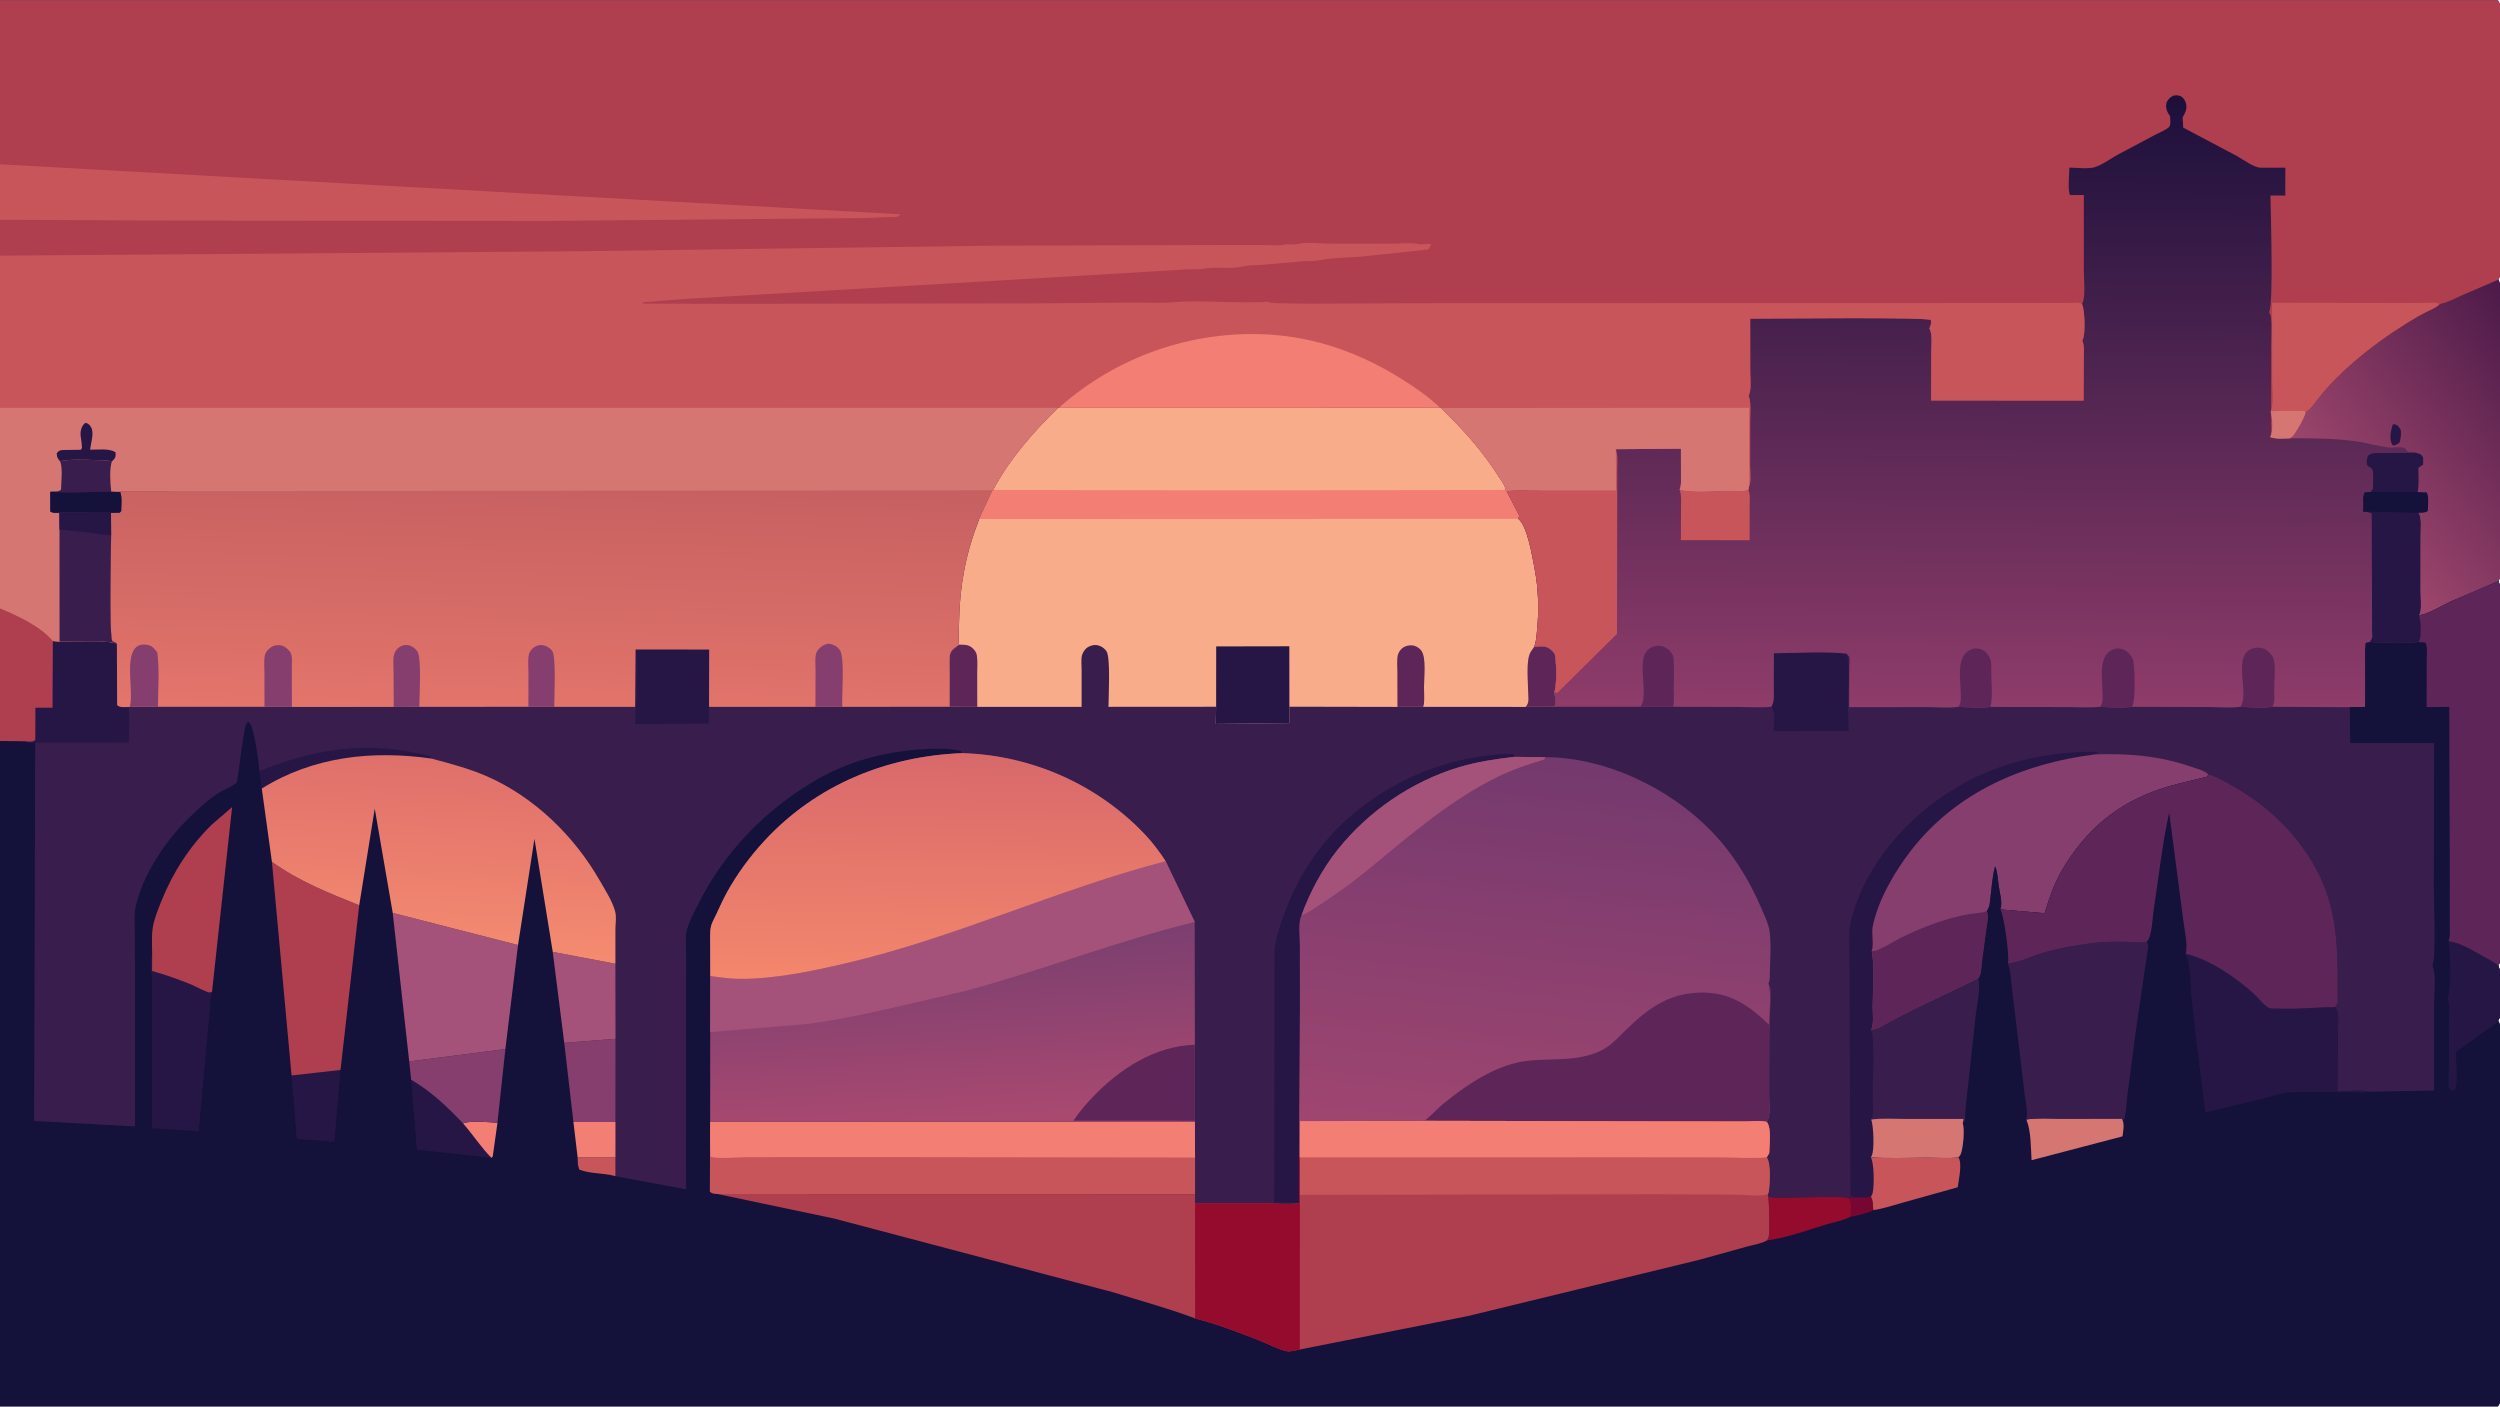 <svg version="1.1" xmlns="http://www.w3.org/2000/svg" style="display: block;" viewBox="0 0 2048 1152" width="1820" height="1024">
<defs>
	<linearGradient id="Gradient1" gradientUnits="userSpaceOnUse" x1="1275.73" y1="621.747" x2="1240.7" y2="935.508">
		<stop class="stop0" offset="0" stop-opacity="1" stop-color="rgb(116,57,110)"/>
		<stop class="stop1" offset="1" stop-opacity="1" stop-color="rgb(159,70,112)"/>
	</linearGradient>
	<linearGradient id="Gradient2" gradientUnits="userSpaceOnUse" x1="452.12" y1="391.939" x2="446.099" y2="586.759">
		<stop class="stop0" offset="0" stop-opacity="1" stop-color="rgb(198,96,97)"/>
		<stop class="stop1" offset="1" stop-opacity="1" stop-color="rgb(227,117,107)"/>
	</linearGradient>
	<linearGradient id="Gradient3" gradientUnits="userSpaceOnUse" x1="1629.76" y1="76.907" x2="1626.21" y2="580.472">
		<stop class="stop0" offset="0" stop-opacity="1" stop-color="rgb(27,16,59)"/>
		<stop class="stop1" offset="1" stop-opacity="1" stop-color="rgb(143,60,106)"/>
	</linearGradient>
	<linearGradient id="Gradient4" gradientUnits="userSpaceOnUse" x1="2099.55" y1="299.159" x2="1929.48" y2="430.288">
		<stop class="stop0" offset="0" stop-opacity="1" stop-color="rgb(76,26,73)"/>
		<stop class="stop1" offset="1" stop-opacity="1" stop-color="rgb(157,70,108)"/>
	</linearGradient>
	<linearGradient id="Gradient5" gradientUnits="userSpaceOnUse" x1="363.861" y1="621.58" x2="355.816" y2="778.668">
		<stop class="stop0" offset="0" stop-opacity="1" stop-color="rgb(223,111,107)"/>
		<stop class="stop1" offset="1" stop-opacity="1" stop-color="rgb(244,139,112)"/>
	</linearGradient>
	<linearGradient id="Gradient6" gradientUnits="userSpaceOnUse" x1="775.548" y1="768.539" x2="784.439" y2="921.44">
		<stop class="stop0" offset="0" stop-opacity="1" stop-color="rgb(123,63,112)"/>
		<stop class="stop1" offset="1" stop-opacity="1" stop-color="rgb(170,73,112)"/>
	</linearGradient>
	<linearGradient id="Gradient7" gradientUnits="userSpaceOnUse" x1="769.631" y1="618.167" x2="765.398" y2="802.904">
		<stop class="stop0" offset="0" stop-opacity="1" stop-color="rgb(216,105,107)"/>
		<stop class="stop1" offset="1" stop-opacity="1" stop-color="rgb(243,134,108)"/>
	</linearGradient>
</defs>
<path transform="translate(0,0)" fill="rgb(57,30,77)" d="M 0 -0 L 2046.25 0 C 2047.06 1.208 2047.83 2.529 2048 4 C 2049.48 16.735 2048.13 31.391 2048.15 44.295 L 2048.19 136.839 L 2048.1 202.598 C 2048.08 209.503 2049.33 219.688 2047.88 226.255 C 2047.68 227.174 2047.17 228.111 2046.7 228.922 C 2047.32 230.384 2047.87 231.903 2048 233.5 C 2049.42 251.56 2048.12 270.828 2048.14 288.993 L 2048.14 407.121 L 2048.06 457.197 C 2048.05 461.381 2049.1 470.077 2047.72 473.783 C 2047.44 474.526 2047.1 475.222 2046.71 475.907 C 2047.32 477.364 2047.89 478.909 2048 480.5 C 2048.55 488.344 2048.06 496.595 2048.07 504.475 L 2048.14 553.64 L 2048.12 739.332 L 2048.05 775.725 C 2048.04 779.063 2048.89 785.788 2047.7 788.795 C 2047.4 789.545 2047.05 790.244 2046.63 790.93 C 2050.07 798.539 2048.22 814.41 2048.16 823.092 C 2048.14 826.086 2048.8 831.177 2047.67 833.782 C 2047.35 834.526 2046.97 835.206 2046.51 835.875 C 2047.21 837.145 2047.87 838.538 2048 840 C 2048.76 848.883 2048.08 858.454 2048.1 867.396 L 2048.18 923.818 L 2048.14 1099.46 L 2048.06 1135.72 C 2048.05 1139.52 2048.86 1145.71 2047.84 1149.29 C 2047.56 1150.25 2046.86 1151.22 2046.25 1152 L -0 1152 L 0 606.905 L 0 498.268 L 0 401.102 L 0 333.904 L 0 209.279 L 0 179.899 L 0 134.436 L 0 -0 z"/>
<path transform="translate(0,0)" fill="rgb(38,22,70)" d="M 212.483 631.113 C 214.596 631.142 217.613 629.375 219.666 628.622 L 236.982 622.714 C 275.846 610.528 313.277 609.195 352.819 619.352 L 353.689 621.309 C 305.275 614.364 256.655 619.466 214.452 645.831 L 212.483 631.113 z"/>
<path transform="translate(0,0)" fill="rgb(38,22,70)" d="M 520.748 531.899 L 580.952 531.943 L 580.842 578.914 L 580.532 592.673 L 520.259 593 L 520.576 580.5 C 521.876 574.646 521.279 567.762 521.3 561.69 C 521.333 551.818 521.78 541.718 520.748 531.899 z"/>
<path transform="translate(0,0)" fill="rgb(38,22,70)" d="M 1451.12 578.845 C 1453.83 574.064 1453.04 569.309 1453.06 563.914 L 1453.16 534.992 C 1472.55 534.932 1493.42 533.247 1512.63 535.306 C 1516.12 541.779 1513.84 568.907 1513.89 577.741 L 1514.45 598.668 L 1452.9 598.904 C 1453.04 593.428 1454.53 583.11 1451.12 578.845 z"/>
<path transform="translate(0,0)" fill="rgb(38,22,70)" d="M 1064.2 985.482 C 1057.65 984.688 1050.42 985.206 1043.79 985.179 L 1044.05 778.312 C 1044.83 769.376 1048.15 759.6 1051.08 751.148 C 1062.63 717.815 1082 688.344 1109.32 665.822 C 1139.13 641.247 1176.23 624.288 1214.59 619.281 C 1222.92 618.193 1231.87 616.954 1240.27 617.752 L 1240.68 619.869 C 1225.12 621.683 1210.36 623.818 1195.3 628.335 C 1156.48 639.976 1120.81 664.486 1095.63 696.183 C 1083.21 711.82 1072.94 730.975 1066.21 749.75 C 1063.25 755.608 1064.81 767.061 1064.85 773.677 L 1064.92 822.6 L 1064.11 948.175 L 1064.2 985.482 z"/>
<path transform="translate(0,0)" fill="rgb(38,22,70)" d="M 1522.82 980.68 C 1520.37 980.553 1518.1 980.606 1515.87 979.5 L 1515.2 823.479 L 1515.06 780.865 C 1515.05 772.102 1514.24 762.909 1516.32 754.348 C 1527.54 708.227 1562.57 668.953 1602.39 645.089 C 1631.8 627.461 1666.38 617.873 1700.53 616.122 C 1706.74 615.804 1713.42 614.915 1719.5 616.432 L 1716.68 617.825 C 1657.96 625.097 1603 648.503 1565.77 696.293 C 1552.5 713.32 1538.74 736.751 1534.26 758.22 C 1532.86 764.897 1535.35 772.488 1533.35 779.035 C 1535.89 793.092 1534.14 810.085 1534.1 824.441 C 1534.09 829.912 1535.31 839.375 1532.61 844.133 C 1533.25 845.317 1533.88 846.638 1533.99 848 C 1535.31 864.572 1534.21 882.332 1534.16 899.048 C 1534.14 903.389 1535.07 910.761 1533.8 914.803 L 1532.94 916.984 C 1534.78 922.089 1535.71 941.969 1533.32 946.685 L 1532.58 947.934 C 1535.38 952.805 1535.42 971.615 1534.04 977.299 C 1533.81 978.279 1533.23 979.259 1532.69 980.104 C 1529.52 981.211 1526.13 980.794 1522.82 980.68 z"/>
<path transform="translate(0,0)" fill="rgb(38,22,70)" d="M 0 498.268 C 14.198 504.142 33.395 513.004 43.294 525.009 L 48.8 525.485 L 75.878 525.636 C 82.093 525.654 87.917 525.077 93.928 526.629 L 95.75 526.921 L 95.967 577.5 C 98.442 579.779 102.025 578.997 105.337 579.059 C 106.453 588.48 105.606 598.7 105.513 608.212 L 28.839 608.285 C 25.969 608.327 23.772 608.838 21.271 607.324 L 0 606.905 L 0 498.268 z"/>
<path transform="translate(0,0)" fill="rgb(175,62,78)" d="M 0 498.268 C 14.198 504.142 33.395 513.004 43.294 525.009 L 43.029 579.613 L 28.988 579.622 L 28.93 606 C 26.722 607.976 24.167 607.303 21.271 607.324 L 0 606.905 L 0 498.268 z"/>
<path transform="translate(0,0)" fill="rgb(133,62,109)" d="M 1716.68 617.825 C 1744.44 617.007 1769.41 619.059 1795.82 628.238 C 1799.42 629.491 1805.58 631.122 1808.44 633.654 L 1808.84 634.085 L 1808.5 636.029 C 1795.98 639.34 1782.95 641.859 1770.68 645.92 C 1733.96 658.068 1708.24 680.086 1688.87 713.303 C 1682.56 724.115 1678.64 736.093 1674.94 747.981 L 1638.67 744.848 C 1640.7 739.395 1638.17 731.164 1637.34 725.5 C 1636.59 720.408 1636.46 714.231 1634.41 709.5 C 1632.19 717.433 1631.68 725.958 1630.68 734.118 C 1630.13 738.614 1630.36 742.392 1627.63 746.078 C 1629.48 750.37 1628.02 755.625 1627.4 760.105 L 1623.86 786.39 C 1623.31 790.336 1623.35 795.496 1622.03 799.146 C 1621.68 800.121 1621.15 801.007 1620.55 801.849 L 1566.45 827.807 L 1547.76 837.549 C 1542.85 840.292 1538.33 843.59 1532.61 844.133 C 1535.31 839.375 1534.09 829.912 1534.1 824.441 C 1534.14 810.085 1535.89 793.092 1533.35 779.035 C 1535.35 772.488 1532.86 764.897 1534.26 758.22 C 1538.74 736.751 1552.5 713.32 1565.77 696.293 C 1603 648.503 1657.96 625.097 1716.68 617.825 z"/>
<path transform="translate(0,0)" fill="rgb(94,38,88)" d="M 1627.63 746.078 C 1629.48 750.37 1628.02 755.625 1627.4 760.105 L 1623.86 786.39 C 1623.31 790.336 1623.35 795.496 1622.03 799.146 C 1621.68 800.121 1621.15 801.007 1620.55 801.849 L 1566.45 827.807 L 1547.76 837.549 C 1542.85 840.292 1538.33 843.59 1532.61 844.133 C 1535.31 839.375 1534.09 829.912 1534.1 824.441 C 1534.14 810.085 1535.89 793.092 1533.35 779.035 C 1537.82 779.912 1551.95 770.59 1556.95 768.138 C 1570.26 761.609 1584.46 755.835 1598.78 751.937 C 1604.34 750.424 1610.03 749.074 1615.74 748.286 C 1619.39 747.781 1624.41 747.839 1627.63 746.078 z"/>
<path transform="translate(0,0)" fill="url(#Gradient1)" d="M 1240.68 619.869 L 1265.91 620.156 C 1314.89 620.272 1366.64 645.001 1400.71 679.5 C 1419.16 698.183 1432.93 720.412 1443.17 744.5 C 1445.44 749.852 1448.78 756.768 1449.58 762.419 C 1451.15 773.47 1449.96 786.722 1449.84 797.97 C 1449.82 800.776 1449.99 803.049 1448.69 805.603 C 1449.54 807.197 1450.2 808.758 1450.26 810.587 C 1450.65 822.325 1449.44 833.91 1449.34 845.498 L 1449.23 896.266 C 1449.21 901.839 1450.28 910.507 1448.79 915.748 C 1448.47 916.883 1447.94 917.915 1447.36 918.938 C 1442.46 917.514 1434.19 918.53 1428.89 918.517 L 1383.29 918.442 L 1166.9 918.03 L 1064.95 918.308 L 1064.89 948.026 L 1064.11 948.175 L 1064.92 822.6 L 1064.85 773.677 C 1064.81 767.061 1063.25 755.608 1066.21 749.75 C 1072.94 730.975 1083.21 711.82 1095.63 696.183 C 1120.81 664.486 1156.48 639.976 1195.3 628.335 C 1210.36 623.818 1225.12 621.683 1240.68 619.869 z"/>
<path transform="translate(0,0)" fill="rgb(165,82,122)" d="M 1240.68 619.869 L 1265.91 620.156 L 1265 622.075 C 1252.07 625.925 1239.4 630.133 1227.24 636.056 C 1189.98 654.205 1156.1 682.971 1124.32 709.273 C 1110.74 720.52 1096.96 730.91 1082.11 740.427 C 1076.99 743.708 1071.95 747.651 1066.21 749.75 C 1072.94 730.975 1083.21 711.82 1095.63 696.183 C 1120.81 664.486 1156.48 639.976 1195.3 628.335 C 1210.36 623.818 1225.12 621.683 1240.68 619.869 z"/>
<path transform="translate(0,0)" fill="rgb(94,38,88)" d="M 1448.69 805.603 C 1449.54 807.197 1450.2 808.758 1450.26 810.587 C 1450.65 822.325 1449.44 833.91 1449.34 845.498 L 1449.23 896.266 C 1449.21 901.839 1450.28 910.507 1448.79 915.748 C 1448.47 916.883 1447.94 917.915 1447.36 918.938 C 1442.46 917.514 1434.19 918.53 1428.89 918.517 L 1383.29 918.442 L 1166.9 918.03 C 1172.09 914.171 1176.56 908.878 1181.6 904.708 C 1199.09 890.267 1219.59 876.016 1241.91 870.55 C 1250.34 868.484 1258.47 868.162 1267.08 867.91 C 1281.91 867.475 1296.58 867.332 1310.34 861.086 C 1318.38 857.436 1323.69 851.812 1329.83 845.705 C 1348.22 827.406 1365.67 813.462 1393.03 812.972 C 1417.15 812.54 1432.73 823.403 1449.25 839.354 C 1449.38 829.151 1451.3 815.341 1448.69 805.603 z"/>
<path transform="translate(0,0)" fill="rgb(249,172,138)" d="M 867.445 333.885 L 1179.65 333.831 L 1180.64 334.125 C 1198.4 351.728 1214.14 368.86 1227.58 390.069 C 1229.12 392.51 1232.98 397.338 1233.08 400.177 L 1233.08 401.023 L 1234.14 402.137 L 1244.5 422.26 L 1243.72 424.888 C 1251.14 429.924 1255.44 456.769 1257.17 465.853 C 1260.29 482.229 1260.83 499.348 1259.16 515.923 C 1258.72 520.382 1258.62 525.893 1256.63 529.94 C 1261.59 529.355 1265.88 528.435 1270.09 531.69 C 1271.89 533.077 1273.79 534.977 1274.06 537.331 C 1274.95 544.982 1275.5 559.857 1273.35 566.99 C 1274 570.916 1274.53 574.94 1273.69 578.885 L 1249.84 578.96 L 1165.78 578.897 L 1144.79 578.96 L 1056.27 578.787 L 1056.21 592.213 L 995.909 592.899 L 996.26 578.835 L 908.066 578.898 C 908.102 571.137 909.884 538.2 906.415 533.336 C 904.437 530.562 901.424 528.622 898 528.298 C 895.149 528.029 891.769 529.178 889.708 531.162 C 888.205 532.61 886.994 534.546 886.406 536.549 C 885.458 539.783 886.067 545.152 886.047 548.637 L 886.045 578.946 L 800.565 578.915 L 777.854 578.886 L 777.954 550.77 C 777.951 545.961 777.399 540.395 778.332 535.688 C 779 532.31 783.047 529.82 785.665 527.962 C 784.906 521.848 785.595 514.969 785.704 508.789 C 786.23 479.096 791.339 452.689 802.216 425.036 L 812.935 401.773 L 813.572 401.151 C 827.34 375.468 846.051 354.224 866.72 333.973 L 867.445 333.885 z"/>
<path transform="translate(0,0)" fill="rgb(94,38,88)" d="M 1144.79 578.96 L 1144.72 550.054 C 1144.73 545.908 1144.15 540.597 1145.07 536.619 C 1145.54 534.614 1146.77 532.669 1148.27 531.279 C 1150.53 529.19 1153.46 528.347 1156.5 528.528 C 1159.49 528.706 1162.19 530.218 1164.09 532.5 C 1168.73 538.074 1166.55 555.199 1166.55 562.632 C 1166.55 567.089 1167 572.099 1166.48 576.5 C 1166.38 577.408 1166.11 578.055 1165.78 578.897 L 1144.79 578.96 z"/>
<path transform="translate(0,0)" fill="rgb(94,38,88)" d="M 1256.63 529.94 C 1261.59 529.355 1265.88 528.435 1270.09 531.69 C 1271.89 533.077 1273.79 534.977 1274.06 537.331 C 1274.95 544.982 1275.5 559.857 1273.35 566.99 C 1274 570.916 1274.53 574.94 1273.69 578.885 L 1249.84 578.96 C 1252.92 575.359 1251.93 572.538 1251.91 567.869 C 1251.88 559.327 1249.67 540.161 1254.12 533.6 L 1256.63 529.94 z"/>
<path transform="translate(0,0)" fill="rgb(94,38,88)" d="M 785.665 527.962 C 790.672 528.039 793.964 527.799 797.618 531.692 C 798.901 533.057 799.966 534.871 800.253 536.736 C 800.979 541.441 800.53 546.734 800.532 551.5 L 800.565 578.915 L 777.854 578.886 L 777.954 550.77 C 777.951 545.961 777.399 540.395 778.332 535.688 C 779 532.31 783.047 529.82 785.665 527.962 z"/>
<path transform="translate(0,0)" fill="rgb(38,22,70)" d="M 996.26 578.835 L 996.308 529.405 L 1056.22 529.292 L 1056.27 578.787 L 1056.21 592.213 L 995.909 592.899 L 996.26 578.835 z"/>
<path transform="translate(0,0)" fill="rgb(243,126,115)" d="M 813.572 401.151 C 849.386 401.555 1232.1 401.572 1233.08 401.023 L 1234.14 402.137 L 1244.5 422.26 L 1243.72 424.888 L 802.216 425.036 L 812.935 401.773 L 813.572 401.151 z"/>
<path transform="translate(0,0)" fill="rgb(249,172,138)" d="M 867.445 333.885 L 1179.65 333.831 L 1180.64 334.125 C 1198.4 351.728 1214.14 368.86 1227.58 390.069 C 1229.12 392.51 1232.98 397.338 1233.08 400.177 L 1233.08 401.023 C 1232.1 401.572 849.386 401.555 813.572 401.151 C 827.34 375.468 846.051 354.224 866.72 333.973 L 867.445 333.885 z"/>
<path transform="translate(0,0)" fill="url(#Gradient2)" d="M 91.074 402.138 L 812.935 401.773 L 802.216 425.036 C 791.339 452.689 786.23 479.096 785.704 508.789 C 785.595 514.969 784.906 521.848 785.665 527.962 C 783.047 529.82 779 532.31 778.332 535.688 C 777.399 540.395 777.951 545.961 777.954 550.77 L 777.854 578.886 L 690.015 578.907 L 668.002 578.918 L 580.842 578.914 L 580.952 531.943 L 520.748 531.899 L 520.645 532.878 L 520.261 578.919 L 454.042 578.924 L 432.872 578.872 L 343.497 578.939 L 322.554 578.964 L 239.115 578.953 L 216.663 578.87 L 129.398 578.857 L 106.263 578.861 L 105.337 579.059 C 102.025 578.997 98.442 579.779 95.967 577.5 L 95.75 526.921 L 92 525.062 C 89.344 520.981 91.006 449.472 91.01 438.352 L 90.925 419.939 L 98 419.81 L 99.241 418.5 C 99.287 413.822 100.122 407.426 98.5 403.048 L 91.123 402.781 L 91.074 402.138 z"/>
<path transform="translate(0,0)" fill="rgb(133,62,109)" d="M 432.872 578.872 L 432.903 551.043 C 432.889 546.419 432.284 540.505 433.262 536.013 C 433.64 534.278 434.79 532.664 435.968 531.386 C 437.661 529.548 440.467 528.278 443 528.29 C 446.584 528.306 450.023 530.135 452.234 532.896 C 455.841 537.4 453.977 570.824 454.042 578.924 L 432.872 578.872 z"/>
<path transform="translate(0,0)" fill="rgb(133,62,109)" d="M 322.554 578.964 L 322.409 549.728 C 322.408 545.627 321.812 540.241 322.763 536.323 C 323.234 534.384 324.296 532.568 325.708 531.162 C 327.594 529.283 330.809 527.911 333.5 528.228 C 336.851 528.623 340.039 530.723 341.929 533.5 C 345.504 538.754 343.564 570.662 343.497 578.939 L 322.554 578.964 z"/>
<path transform="translate(0,0)" fill="rgb(133,62,109)" d="M 668.002 578.918 L 668.095 548.986 C 668.116 545.002 667.52 539.432 668.452 535.611 C 668.957 533.542 670.172 532.073 671.668 530.627 C 673.722 528.643 675.79 527.81 678.5 527.093 C 682.334 527.604 685.432 528.964 687.812 532.128 C 692.41 538.243 689.357 569.504 690.015 578.907 L 668.002 578.918 z"/>
<path transform="translate(0,0)" fill="rgb(133,62,109)" d="M 216.663 578.87 L 216.635 550.543 C 216.64 546.357 216.089 541.264 216.854 537.168 C 217.218 535.223 218.436 533.253 219.827 531.865 C 222.275 529.422 225.004 528.255 228.5 528.351 C 231.899 528.444 235.139 530.741 237.218 533.247 C 239.887 536.462 239.068 542.046 239.065 546 L 239.115 578.953 L 216.663 578.87 z"/>
<path transform="translate(0,0)" fill="rgb(133,62,109)" d="M 106.263 578.861 L 106.435 578.293 C 109.679 566.382 101.427 535.824 112.826 529.141 C 115.451 527.602 119.239 527.509 122.096 528.447 C 125.255 529.483 127.044 531.905 128.884 534.5 C 130.718 548.734 129.457 564.453 129.398 578.857 L 106.263 578.861 z"/>
<path transform="translate(0,0)" fill="url(#Gradient3)" d="M 1705.56 248.93 L 1705.87 248.365 C 1708.67 242.725 1707.09 229.155 1707.1 222.465 L 1707.04 159.671 L 1695.74 159.682 C 1693.68 155.533 1695.2 142.299 1695.22 137.146 C 1700.94 137.203 1710.43 138.404 1715.75 136.864 C 1721.96 135.068 1729.11 129.688 1734.97 126.496 L 1766.21 109.882 C 1769.19 108.301 1774.69 106.193 1776.95 103.77 C 1778.5 102.11 1777.75 97.363 1777.73 95.1 C 1775.37 91.809 1773.79 88.727 1774.7 84.429 C 1775.2 82.054 1777.65 79.605 1779.73 78.507 C 1781.51 77.567 1784.28 77.724 1786.1 78.5 C 1788.65 79.592 1790.31 82.368 1790.91 85 C 1791.83 89.061 1790.04 92.631 1788.03 96 L 1788.52 104.397 L 1832.64 127.727 C 1837.91 130.603 1846.4 137.328 1852.35 137.24 L 1872.18 137.221 L 1872.13 160.121 L 1859.97 160.077 C 1860.09 171.722 1862.65 250.135 1858.8 255.537 C 1859.55 256.934 1860.22 258.407 1860.37 260 C 1861.07 267.051 1860.48 274.821 1860.5 281.936 L 1860.48 324.921 L 1860.41 346.656 C 1860.39 349.657 1860.85 353.547 1860.19 356.401 L 1859.65 357.917 C 1864.82 359.685 1870.57 359.042 1875.96 358.88 C 1876.73 358.412 1877.53 357.892 1878.14 357.22 C 1880.76 354.297 1888.69 340.881 1888.76 337.202 C 1892.81 335.35 1895.21 331.237 1897.87 327.807 C 1901.5 323.136 1905.19 318.639 1909.26 314.337 C 1915.27 307.975 1921.65 302.008 1928.26 296.273 C 1941.85 284.487 1956.06 274.332 1971.25 264.767 C 1976.43 261.509 1981.74 258.387 1987.19 255.612 C 1990.97 253.688 1995.6 252.023 1998.59 248.953 C 2005.15 247.769 2011.45 244.164 2017.53 241.49 L 2046.7 228.922 C 2047.32 230.384 2047.87 231.903 2048 233.5 C 2049.42 251.56 2048.12 270.828 2048.14 288.993 L 2048.14 407.121 L 2048.06 457.197 C 2048.05 461.381 2049.1 470.077 2047.72 473.783 C 2047.44 474.526 2047.1 475.222 2046.71 475.907 L 2007.94 492.475 C 2000.17 496.041 1990.07 502.568 1981.78 503.914 C 1983.12 509.026 1984.12 520.693 1981.63 525.357 L 1981.35 525.834 C 1968.48 527.165 1954.16 526.42 1941.22 525.907 L 1938.1 526.5 C 1937.07 532.538 1937.57 539.074 1937.55 545.211 L 1937.56 578.967 L 1924.82 579.174 L 1861.45 578.876 C 1853.2 580.133 1843.57 579.211 1835.22 578.847 C 1827.01 580.101 1816.99 579.037 1808.52 579.054 L 1746.43 578.886 C 1738.11 580.026 1728.67 579.129 1720.28 578.894 C 1711.19 579.87 1701.16 579.057 1691.97 579.074 L 1630.55 578.993 C 1622.08 580.007 1612.77 579.259 1604.25 578.896 C 1596.12 580.159 1586 579.076 1577.69 579.089 L 1514.83 579.173 L 1514.9 547.007 C 1514.9 545.111 1515.52 539.48 1514.92 538 C 1514.61 537.245 1513.2 535.983 1512.63 535.306 C 1493.42 533.247 1472.55 534.932 1453.16 534.992 L 1453.06 563.914 C 1453.04 569.309 1453.83 574.064 1451.12 578.845 C 1442.45 579.722 1432.93 579.012 1424.18 579.005 L 1370.62 578.888 L 1343.84 578.857 L 1273.69 578.885 C 1274.53 574.94 1274 570.916 1273.35 566.99 C 1275.5 559.857 1274.95 544.982 1274.06 537.331 C 1273.79 534.977 1271.89 533.077 1270.09 531.69 C 1265.88 528.435 1261.59 529.355 1256.63 529.94 C 1258.62 525.893 1258.72 520.382 1259.16 515.923 C 1260.83 499.348 1260.29 482.229 1257.17 465.853 C 1255.44 456.769 1251.14 429.924 1243.72 424.888 L 1244.5 422.26 L 1234.14 402.137 C 1243.43 400.812 1254.08 401.75 1263.53 401.748 L 1323.99 401.768 L 1323.68 367.836 L 1377.02 367.421 L 1377.06 389.643 C 1377.04 393.488 1377.5 397.498 1375.91 401.084 C 1388.35 403.956 1405.17 401.983 1418.08 401.94 C 1421.71 401.928 1429.27 402.813 1432.31 401.113 L 1432.55 399.16 L 1433.05 398.185 C 1434.71 394.621 1433.66 385.27 1433.68 381.118 L 1433.74 344.477 C 1433.75 338.019 1434.72 330.173 1432.51 324.094 C 1435.05 319.141 1433.81 309.776 1433.82 304.198 L 1433.76 260.923 C 1450.02 260.989 1577.31 259.486 1581.77 262 C 1582.31 264.773 1581.63 266.372 1580.5 268.901 L 1580.83 269.491 C 1583.17 274.266 1582.08 282.773 1582.08 288.102 L 1581.97 327.972 L 1706.92 328.047 L 1707 294.261 C 1706.99 289.541 1707.8 283.153 1705.79 278.867 L 1706.66 276.761 C 1708.27 271.799 1707.9 253.424 1705.56 248.93 z"/>
<path transform="translate(0,0)" fill="rgb(94,38,88)" d="M 1604.25 578.896 L 1604.66 578.349 C 1606.82 575.165 1606.24 571.568 1606.23 567.886 C 1606.22 556.432 1601.53 534.528 1617 531.227 C 1619.95 530.599 1623.26 531.471 1625.68 533.224 C 1627.27 534.369 1628.24 535.893 1629.28 537.5 L 1629.82 538.318 C 1631.67 541.443 1631.21 546.2 1631.22 549.747 C 1631.24 558.279 1632.71 570.95 1630.55 578.993 C 1622.08 580.007 1612.77 579.259 1604.25 578.896 z"/>
<path transform="translate(0,0)" fill="rgb(94,38,88)" d="M 1720.28 578.894 L 1720.72 578.351 C 1723.08 575.096 1722.4 571.067 1722.39 567.233 C 1722.37 555.852 1718 534.424 1733.29 531.225 C 1736.15 530.627 1739.53 531.532 1741.88 533.223 C 1744.63 535.2 1747.33 538.571 1747.77 542 C 1748.62 548.562 1749.86 573.803 1746.43 578.886 C 1738.11 580.026 1728.67 579.129 1720.28 578.894 z"/>
<path transform="translate(0,0)" fill="rgb(94,38,88)" d="M 1343.84 578.857 C 1352.41 567.694 1335.79 531.973 1356.95 528.997 C 1360.54 528.491 1363.72 529.524 1366.5 531.812 C 1368.82 533.72 1370.84 536.418 1371.02 539.5 C 1371.52 547.782 1371.16 556.343 1371.14 564.65 C 1371.12 569.196 1371.69 574.521 1370.62 578.888 L 1343.84 578.857 z"/>
<path transform="translate(0,0)" fill="rgb(94,38,88)" d="M 1835.22 578.847 L 1835.62 578.306 C 1842.92 567.38 1827.88 535.527 1846.13 530.898 C 1849.46 530.053 1852.97 530.237 1855.98 531.996 C 1858.85 533.672 1862.15 537.234 1862.83 540.588 C 1864.31 547.876 1863.02 557.469 1863.02 565 C 1863.03 569.399 1864.04 575.115 1861.45 578.876 C 1853.2 580.133 1843.57 579.211 1835.22 578.847 z"/>
<path transform="translate(0,0)" fill="rgb(38,22,70)" d="M 1979.65 370.795 C 1982.57 371.788 1983.51 371.697 1985.07 374.5 L 1985.11 380.5 L 1981.29 383.075 C 1981.16 388.975 1982.02 397.386 1980.59 402.937 L 1941.83 402.918 L 1943.84 400.5 C 1943.85 397.519 1944.81 385.819 1943.12 383.865 C 1941.95 382.512 1940.42 382.623 1938.95 380.5 C 1938.74 377.61 1938.62 375.683 1940 373 C 1943.78 370.184 1948.09 371.066 1952.74 371.009 L 1979.65 370.795 z"/>
<path transform="translate(0,0)" fill="rgb(200,85,89)" d="M 1375.91 401.084 C 1388.35 403.956 1405.17 401.983 1418.08 401.94 C 1421.71 401.928 1429.27 402.813 1432.31 401.113 C 1433.96 405.063 1433.32 410.057 1433.33 414.311 L 1433.28 442.387 L 1376.98 442.334 L 1377.09 415.745 C 1377.08 411.163 1377.63 406.092 1376.15 401.73 L 1375.91 401.084 z"/>
<path transform="translate(0,0)" fill="rgb(38,22,70)" d="M 1941.83 402.918 L 1980.59 402.937 L 1988 403.187 C 1990.14 406.809 1988.95 414.16 1988.89 418.5 C 1986.76 420.207 1983.93 419.882 1981.31 419.96 C 1984.1 424.851 1982.92 432.759 1982.94 438.362 L 1982.9 483.653 C 1982.88 488.985 1983.95 496.897 1982.56 501.772 L 1981.78 503.914 C 1983.12 509.026 1984.12 520.693 1981.63 525.357 L 1981.35 525.834 C 1968.48 527.165 1954.16 526.42 1941.22 525.907 C 1941.79 524.91 1942.85 523.559 1943.19 522.5 C 1943.63 521.147 1943.19 518.165 1943.19 516.624 L 1943.18 500.666 L 1942.91 420.5 C 1940.7 419.35 1938.19 419.239 1935.76 418.921 C 1936.95 414.062 1934.8 407.744 1937.2 403.307 L 1941.83 402.918 z"/>
<path transform="translate(0,0)" fill="rgb(20,17,58)" d="M 1941.83 402.918 L 1980.59 402.937 L 1988 403.187 C 1990.14 406.809 1988.95 414.16 1988.89 418.5 C 1986.76 420.207 1983.93 419.882 1981.31 419.96 L 1935.76 418.921 C 1936.95 414.062 1934.8 407.744 1937.2 403.307 L 1941.83 402.918 z"/>
<path transform="translate(0,0)" fill="rgb(200,85,89)" d="M 1234.14 402.137 C 1243.43 400.812 1254.08 401.75 1263.53 401.748 L 1323.99 401.768 L 1323.68 367.836 C 1325.54 372.991 1324.85 379.168 1324.85 384.621 L 1324.83 414.394 L 1324.62 519.156 L 1275.71 567.5 L 1273.35 566.99 C 1275.5 559.857 1274.95 544.982 1274.06 537.331 C 1273.79 534.977 1271.89 533.077 1270.09 531.69 C 1265.88 528.435 1261.59 529.355 1256.63 529.94 C 1258.62 525.893 1258.72 520.382 1259.16 515.923 C 1260.83 499.348 1260.29 482.229 1257.17 465.853 C 1255.44 456.769 1251.14 429.924 1243.72 424.888 L 1244.5 422.26 L 1234.14 402.137 z"/>
<path transform="translate(0,0)" fill="url(#Gradient4)" d="M 1998.59 248.953 C 2005.15 247.769 2011.45 244.164 2017.53 241.49 L 2046.7 228.922 C 2047.32 230.384 2047.87 231.903 2048 233.5 C 2049.42 251.56 2048.12 270.828 2048.14 288.993 L 2048.14 407.121 L 2048.06 457.197 C 2048.05 461.381 2049.1 470.077 2047.72 473.783 C 2047.44 474.526 2047.1 475.222 2046.71 475.907 L 2007.94 492.475 C 2000.17 496.041 1990.07 502.568 1981.78 503.914 L 1982.56 501.772 C 1983.95 496.897 1982.88 488.985 1982.9 483.653 L 1982.94 438.362 C 1982.92 432.759 1984.1 424.851 1981.31 419.96 C 1983.93 419.882 1986.76 420.207 1988.89 418.5 C 1988.95 414.16 1990.14 406.809 1988 403.187 L 1980.59 402.937 C 1982.02 397.386 1981.16 388.975 1981.29 383.075 L 1985.11 380.5 L 1985.07 374.5 C 1983.51 371.697 1982.57 371.788 1979.65 370.795 C 1977.86 369.744 1974.6 370.14 1972.5 370.094 L 1970 366.935 C 1965.93 365.362 1960.9 366.969 1956.5 366.405 C 1947.4 365.239 1938.46 362.504 1929.31 361.27 C 1911.72 358.897 1893.68 358.892 1875.96 358.88 C 1876.73 358.412 1877.53 357.892 1878.14 357.22 C 1880.76 354.297 1888.69 340.881 1888.76 337.202 C 1892.81 335.35 1895.21 331.237 1897.87 327.807 C 1901.5 323.136 1905.19 318.639 1909.26 314.337 C 1915.27 307.975 1921.65 302.008 1928.26 296.273 C 1941.85 284.487 1956.06 274.332 1971.25 264.767 C 1976.43 261.509 1981.74 258.387 1987.19 255.612 C 1990.97 253.688 1995.6 252.023 1998.59 248.953 z"/>
<path transform="translate(0,0)" fill="rgb(38,22,70)" d="M 1960.17 347.498 C 1960.83 347.499 1961.7 347.453 1962.35 347.652 C 1964.64 348.346 1965.53 350.164 1966.7 352.088 C 1967.26 355.912 1966.66 358.793 1965.71 362.5 L 1962.23 364.502 L 1960.19 364.721 L 1959.66 363.92 C 1956.96 359.417 1958.72 352.108 1960.17 347.498 z"/>
<path transform="translate(0,0)" fill="rgb(175,62,78)" d="M 0 -0 L 2046.25 0 C 2047.06 1.208 2047.83 2.529 2048 4 C 2049.48 16.735 2048.13 31.391 2048.15 44.295 L 2048.19 136.839 L 2048.1 202.598 C 2048.08 209.503 2049.33 219.688 2047.88 226.255 C 2047.68 227.174 2047.17 228.111 2046.7 228.922 L 2017.53 241.49 C 2011.45 244.164 2005.15 247.769 1998.59 248.953 C 1995.6 252.023 1990.97 253.688 1987.19 255.612 C 1981.74 258.387 1976.43 261.509 1971.25 264.767 C 1956.06 274.332 1941.85 284.487 1928.26 296.273 C 1921.65 302.008 1915.27 307.975 1909.26 314.337 C 1905.19 318.639 1901.5 323.136 1897.87 327.807 C 1895.21 331.237 1892.81 335.35 1888.76 337.202 C 1888.69 340.881 1880.76 354.297 1878.14 357.22 C 1877.53 357.892 1876.73 358.412 1875.96 358.88 C 1870.57 359.042 1864.82 359.685 1859.65 357.917 L 1860.19 356.401 C 1860.85 353.547 1860.39 349.657 1860.41 346.656 L 1860.48 324.921 L 1860.5 281.936 C 1860.48 274.821 1861.07 267.051 1860.37 260 C 1860.22 258.407 1859.55 256.934 1858.8 255.537 C 1862.65 250.135 1860.09 171.722 1859.97 160.077 L 1872.13 160.121 L 1872.18 137.221 L 1852.35 137.24 C 1846.4 137.328 1837.91 130.603 1832.64 127.727 L 1788.52 104.397 L 1788.03 96 C 1790.04 92.631 1791.83 89.061 1790.91 85 C 1790.31 82.368 1788.65 79.592 1786.1 78.5 C 1784.28 77.724 1781.51 77.567 1779.73 78.507 C 1777.65 79.605 1775.2 82.054 1774.7 84.429 C 1773.79 88.727 1775.37 91.809 1777.73 95.1 C 1777.75 97.363 1778.5 102.11 1776.95 103.77 C 1774.69 106.193 1769.19 108.301 1766.21 109.882 L 1734.97 126.496 C 1729.11 129.688 1721.96 135.068 1715.75 136.864 C 1710.43 138.404 1700.94 137.203 1695.22 137.146 C 1695.2 142.299 1693.68 155.533 1695.74 159.682 L 1707.04 159.671 L 1707.1 222.465 C 1707.09 229.155 1708.67 242.725 1705.87 248.365 L 1705.56 248.93 C 1707.9 253.424 1708.27 271.799 1706.66 276.761 L 1705.79 278.867 C 1707.8 283.153 1706.99 289.541 1707 294.261 L 1706.92 328.047 L 1581.97 327.972 L 1582.08 288.102 C 1582.08 282.773 1583.17 274.266 1580.83 269.491 L 1580.5 268.901 C 1581.63 266.372 1582.31 264.773 1581.77 262 C 1577.31 259.486 1450.02 260.989 1433.76 260.923 L 1433.82 304.198 C 1433.81 309.776 1435.05 319.141 1432.51 324.094 C 1434.72 330.173 1433.75 338.019 1433.74 344.477 L 1433.68 381.118 C 1433.66 385.27 1434.71 394.621 1433.05 398.185 L 1432.55 399.16 L 1432.31 401.113 C 1429.27 402.813 1421.71 401.928 1418.08 401.94 C 1405.17 401.983 1388.35 403.956 1375.91 401.084 C 1377.5 397.498 1377.04 393.488 1377.06 389.643 L 1377.02 367.421 L 1323.68 367.836 L 1323.99 401.768 L 1263.53 401.748 C 1254.08 401.75 1243.43 400.812 1234.14 402.137 L 1233.08 401.023 L 1233.08 400.177 C 1232.98 397.338 1229.12 392.51 1227.58 390.069 C 1214.14 368.86 1198.4 351.728 1180.64 334.125 L 1179.65 333.831 L 867.445 333.885 L 866.72 333.973 C 846.051 354.224 827.34 375.468 813.572 401.151 L 812.935 401.773 L 91.074 402.138 L 91.123 402.781 L 98.5 403.048 C 100.122 407.426 99.287 413.822 99.241 418.5 L 98 419.81 L 90.925 419.939 L 91.01 438.352 C 91.006 449.472 89.344 520.981 92 525.062 L 95.75 526.921 L 93.928 526.629 C 87.917 525.077 82.093 525.654 75.878 525.636 L 48.8 525.485 L 43.294 525.009 C 33.395 513.004 14.198 504.142 0 498.268 L 0 401.102 L 0 333.904 L 0 209.279 L 0 179.899 L 0 134.436 L 0 -0 z"/>
<path transform="translate(0,0)" fill="rgb(200,85,89)" d="M 1860.12 336.953 C 1862.94 331.235 1861.32 317.688 1861.33 310.934 L 1861.28 247.91 L 1965.62 248.072 L 1990.11 247.954 C 1993.1 247.939 1996.06 247.306 1998.59 248.953 C 1995.6 252.023 1990.97 253.688 1987.19 255.612 C 1981.74 258.387 1976.43 261.509 1971.25 264.767 C 1956.06 274.332 1941.85 284.487 1928.26 296.273 C 1921.65 302.008 1915.27 307.975 1909.26 314.337 C 1905.19 318.639 1901.5 323.136 1897.87 327.807 C 1895.21 331.237 1892.81 335.35 1888.76 337.202 C 1888.69 340.881 1880.76 354.297 1878.14 357.22 C 1877.53 357.892 1876.73 358.412 1875.96 358.88 C 1870.57 359.042 1864.82 359.685 1859.65 357.917 L 1859.95 357.428 C 1862.44 352.878 1861.48 341.908 1860.12 336.953 z"/>
<path transform="translate(0,0)" fill="rgb(213,118,114)" d="M 1860.12 336.953 C 1867.1 336.231 1874.18 336.493 1881.19 336.528 C 1883.49 336.539 1886.83 336.067 1888.76 337.202 C 1888.69 340.881 1880.76 354.297 1878.14 357.22 C 1877.53 357.892 1876.73 358.412 1875.96 358.88 C 1870.57 359.042 1864.82 359.685 1859.65 357.917 L 1859.95 357.428 C 1862.44 352.878 1861.48 341.908 1860.12 336.953 z"/>
<path transform="translate(0,0)" fill="rgb(200,85,89)" d="M 0 134.436 L 738.189 175.41 C 737.242 175.995 736.013 177.007 735 177.379 C 733.326 177.994 729.382 177.647 727.493 177.736 L 707.899 178.506 L 447.942 180.851 L 134.695 180.551 L 0 179.899 L 0 134.436 z"/>
<path transform="translate(0,0)" fill="rgb(200,85,89)" d="M 0 209.279 L 472 205.712 L 813.429 201.102 L 993.315 200.593 L 1035.08 200.549 C 1040.32 200.555 1047.98 201.507 1052.94 200.17 C 1055.76 199.41 1059.02 200.812 1062.41 199.84 C 1069.54 197.798 1082.38 199.449 1090.05 199.442 L 1140.91 199.453 C 1147.26 199.462 1155.93 198.44 1162 199.786 C 1165.29 200.514 1168.79 199.224 1172.25 199.792 C 1171.95 202.131 1171.37 202.504 1169.88 204.259 L 1121.5 209.43 C 1108.01 211.088 1093.52 210.557 1080.1 213.169 C 1075.83 213.999 1071.22 213.576 1066.86 213.981 L 1033.05 216.891 C 1028.35 217.232 1022.98 216.937 1018.42 218.109 C 1008.63 220.629 996.419 218.038 986.072 219.985 C 981.667 220.814 976.649 220.3 972.141 220.519 L 937.706 222.634 L 829.912 228.986 L 623.517 241.073 L 562.432 244.679 L 526.739 247.5 L 526.5 248.578 L 596.023 248.712 L 852.297 248.37 L 926.146 247.716 C 937.694 247.619 949.783 248.387 961.248 247.429 C 980.526 245.818 998.703 247.509 1017.85 247.504 L 1034.4 247.5 C 1036.37 247.5 1036.57 246.256 1039.39 247.356 C 1042.08 248.406 1046.1 248.2 1049.03 248.304 L 1072.75 248.633 L 1176.78 248.195 L 1577.11 248.116 L 1695.91 248.032 C 1698.55 247.998 1703.71 247.144 1705.56 248.93 C 1707.9 253.424 1708.27 271.799 1706.66 276.761 L 1705.79 278.867 C 1707.8 283.153 1706.99 289.541 1707 294.261 L 1706.92 328.047 L 1581.97 327.972 L 1582.08 288.102 C 1582.08 282.773 1583.17 274.266 1580.83 269.491 L 1580.5 268.901 C 1581.63 266.372 1582.31 264.773 1581.77 262 C 1577.31 259.486 1450.02 260.989 1433.76 260.923 L 1433.82 304.198 C 1433.81 309.776 1435.05 319.141 1432.51 324.094 C 1434.72 330.173 1433.75 338.019 1433.74 344.477 L 1433.68 381.118 C 1433.66 385.27 1434.71 394.621 1433.05 398.185 L 1432.55 399.16 L 1432.31 401.113 C 1429.27 402.813 1421.71 401.928 1418.08 401.94 C 1405.17 401.983 1388.35 403.956 1375.91 401.084 C 1377.5 397.498 1377.04 393.488 1377.06 389.643 L 1377.02 367.421 L 1323.68 367.836 L 1323.99 401.768 L 1263.53 401.748 C 1254.08 401.75 1243.43 400.812 1234.14 402.137 L 1233.08 401.023 L 1233.08 400.177 C 1232.98 397.338 1229.12 392.51 1227.58 390.069 C 1214.14 368.86 1198.4 351.728 1180.64 334.125 L 1179.65 333.831 L 867.445 333.885 L 866.72 333.973 C 846.051 354.224 827.34 375.468 813.572 401.151 L 812.935 401.773 L 91.074 402.138 L 91.123 402.781 L 98.5 403.048 C 100.122 407.426 99.287 413.822 99.241 418.5 L 98 419.81 L 90.925 419.939 L 91.01 438.352 C 91.006 449.472 89.344 520.981 92 525.062 L 95.75 526.921 L 93.928 526.629 C 87.917 525.077 82.093 525.654 75.878 525.636 L 48.8 525.485 L 43.294 525.009 C 33.395 513.004 14.198 504.142 0 498.268 L 0 401.102 L 0 333.904 L 0 209.279 z"/>
<path transform="translate(0,0)" fill="rgb(243,126,115)" d="M 867.445 333.885 C 914.529 291.958 976.375 270.28 1039.26 273.9 C 1077.72 276.114 1113.63 288.973 1146.27 309.121 C 1157.69 316.169 1169.96 324.492 1179.65 333.831 L 867.445 333.885 z"/>
<path transform="translate(0,0)" fill="rgb(213,118,114)" d="M 1180.64 334.125 L 1432.91 333.92 L 1432.85 375.883 C 1432.84 383.477 1433.44 391.631 1432.55 399.16 L 1432.31 401.113 C 1429.27 402.813 1421.71 401.928 1418.08 401.94 C 1405.17 401.983 1388.35 403.956 1375.91 401.084 C 1377.5 397.498 1377.04 393.488 1377.06 389.643 L 1377.02 367.421 L 1323.68 367.836 L 1323.99 401.768 L 1263.53 401.748 C 1254.08 401.75 1243.43 400.812 1234.14 402.137 L 1233.08 401.023 L 1233.08 400.177 C 1232.98 397.338 1229.12 392.51 1227.58 390.069 C 1214.14 368.86 1198.4 351.728 1180.64 334.125 z"/>
<path transform="translate(0,0)" fill="rgb(213,118,114)" d="M 0 333.904 L 866.72 333.973 C 846.051 354.224 827.34 375.468 813.572 401.151 L 812.935 401.773 L 91.074 402.138 L 91.123 402.781 L 98.5 403.048 C 100.122 407.426 99.287 413.822 99.241 418.5 L 98 419.81 L 90.925 419.939 L 91.01 438.352 C 91.006 449.472 89.344 520.981 92 525.062 L 95.75 526.921 L 93.928 526.629 C 87.917 525.077 82.093 525.654 75.878 525.636 L 48.8 525.485 L 43.294 525.009 C 33.395 513.004 14.198 504.142 0 498.268 L 0 401.102 L 0 333.904 z"/>
<path transform="translate(0,0)" fill="rgb(38,22,70)" d="M 49.148 377.625 C 47.054 374.995 46.569 374.58 46.5 371.063 C 48.694 368.644 49.207 368.661 52.467 368.483 L 66 368.33 C 66.547 367.714 67.202 367.365 67.151 366.513 C 66.998 363.943 66.857 361.466 66.338 358.937 C 65.575 355.224 65.907 351.171 68.159 348 C 68.684 347.262 69.298 346.776 70 346.218 C 72.447 346.865 73.52 347.853 74.736 350.075 C 77.298 354.756 74.289 363.096 73.862 368.266 C 80.01 368.307 89.956 366.912 94.715 370.5 C 94.843 374.766 94.507 374.855 91.775 377.819 C 87.364 376.68 82.231 376.902 77.654 376.738 C 68.281 376.401 58.404 375.939 49.148 377.625 z"/>
<path transform="translate(0,0)" fill="rgb(57,30,77)" d="M 49.148 377.625 C 58.404 375.939 68.281 376.401 77.654 376.738 C 82.231 376.902 87.364 376.68 91.775 377.819 C 89.501 382.582 90.319 396.678 91.074 402.138 L 91.123 402.781 L 98.5 403.048 C 100.122 407.426 99.287 413.822 99.241 418.5 L 98 419.81 L 90.925 419.939 L 48.615 419.893 C 45.982 419.969 43.627 420.294 41.255 418.955 L 41.227 402.793 L 41.704 402.719 C 44.878 402.018 47.425 403.258 50.005 401 C 50.072 394.974 51.633 382.777 49.148 377.625 z"/>
<path transform="translate(0,0)" fill="rgb(20,17,58)" d="M 41.704 402.719 C 57.65 404.393 74.949 402.445 91.123 402.781 L 98.5 403.048 C 100.122 407.426 99.287 413.822 99.241 418.5 L 98 419.81 L 90.925 419.939 L 48.615 419.893 C 45.982 419.969 43.627 420.294 41.255 418.955 L 41.227 402.793 L 41.704 402.719 z"/>
<path transform="translate(0,0)" fill="rgb(57,30,77)" d="M 48.615 419.893 L 90.925 419.939 L 91.01 438.352 C 91.006 449.472 89.344 520.981 92 525.062 L 95.75 526.921 L 93.928 526.629 C 87.917 525.077 82.093 525.654 75.878 525.636 L 48.8 525.485 L 48.74 433.783 L 48.615 419.893 z"/>
<path transform="translate(0,0)" fill="rgb(38,22,70)" d="M 48.615 419.893 L 90.925 419.939 L 91.01 438.352 C 85.849 438.476 80.104 437.088 74.969 436.377 L 48.74 433.783 L 48.615 419.893 z"/>
<path transform="translate(0,0)" fill="rgb(20,17,58)" d="M 1981.78 503.914 C 1990.07 502.568 2000.17 496.041 2007.94 492.475 L 2046.71 475.907 C 2047.32 477.364 2047.89 478.909 2048 480.5 C 2048.55 488.344 2048.06 496.595 2048.07 504.475 L 2048.14 553.64 L 2048.12 739.332 L 2048.05 775.725 C 2048.04 779.063 2048.89 785.788 2047.7 788.795 C 2047.4 789.545 2047.05 790.244 2046.63 790.93 C 2050.07 798.539 2048.22 814.41 2048.16 823.092 C 2048.14 826.086 2048.8 831.177 2047.67 833.782 C 2047.35 834.526 2046.97 835.206 2046.51 835.875 C 2047.21 837.145 2047.87 838.538 2048 840 C 2048.76 848.883 2048.08 858.454 2048.1 867.396 L 2048.18 923.818 L 2048.14 1099.46 L 2048.06 1135.72 C 2048.05 1139.52 2048.86 1145.71 2047.84 1149.29 C 2047.56 1150.25 2046.86 1151.22 2046.25 1152 L -0 1152 L 0 606.905 L 21.271 607.324 C 23.772 608.838 25.969 608.327 28.839 608.285 L 27.937 918.159 L 110.547 922.61 L 110.552 797.052 L 110.368 761.821 C 110.343 755.555 109.767 748.547 111.153 742.406 C 116.891 716.974 134.803 689.771 153.008 671.664 C 160.869 663.845 169.813 655.401 179.185 649.356 C 181.822 647.655 192.535 643.094 193.764 640.849 C 194.711 639.119 194.886 634.797 195.233 632.667 C 196.064 627.565 200.125 594.447 201.941 592.5 C 202.443 591.962 203.17 591.689 203.784 591.284 C 206.261 593.849 206.894 597.434 207.693 600.809 C 210.019 610.634 211.492 621.066 212.483 631.113 L 214.452 645.831 C 256.655 619.466 305.275 614.364 353.689 621.309 C 369.322 625.531 384.09 629.32 399.015 635.851 C 437.591 652.732 470.292 684.554 491.12 720.84 C 495.543 728.546 501.657 737.957 503.956 746.5 C 505.168 751.008 504.232 756.172 504.187 760.783 L 504.18 789.382 L 504.282 850.844 L 504.235 919.028 L 504.201 947.853 L 504.192 963.402 L 562.043 974.095 L 562.07 818.159 L 562.094 779.317 C 562.105 774.329 561.316 767.546 562.452 762.754 C 564.265 755.103 568.744 747.017 572.254 740 C 593.353 697.826 626.952 663.263 667.482 639.449 C 694.649 623.486 725.443 615.308 756.783 613.573 C 766.579 613.031 777.46 612.655 787 615.136 L 787.978 616.843 C 844.473 618.318 898.874 642.261 937.889 683.381 C 944.305 690.144 949.874 697.605 954.945 705.415 L 978.752 755.076 L 978.868 855.736 L 978.842 917.995 L 978.857 918.886 L 978.975 948.112 L 978.968 978.087 L 979.003 985.676 L 1037.13 985.657 C 1045.55 985.703 1055.95 986.82 1064.2 985.482 L 1064.11 948.175 L 1064.89 948.026 L 1064.95 918.308 L 1166.9 918.03 L 1383.29 918.442 L 1428.89 918.517 C 1434.19 918.53 1442.46 917.514 1447.36 918.938 C 1451.37 924.066 1449.47 937.914 1449.34 944.5 L 1447.31 947.939 C 1450.88 952.616 1449.96 969.65 1449.01 975.694 C 1448.88 976.523 1448.59 977.352 1448.3 978.135 L 1448.48 979.896 C 1453.7 981.751 1460.79 980.894 1466.32 980.891 C 1481.99 980.882 1498.67 979.585 1514.23 981.015 L 1522.82 980.68 C 1526.13 980.794 1529.52 981.211 1532.69 980.104 C 1533.23 979.259 1533.81 978.279 1534.04 977.299 C 1535.42 971.615 1535.38 952.805 1532.58 947.934 L 1533.32 946.685 C 1535.71 941.969 1534.78 922.089 1532.94 916.984 L 1533.8 914.803 C 1535.07 910.761 1534.14 903.389 1534.16 899.048 C 1534.21 882.332 1535.31 864.572 1533.99 848 C 1533.88 846.638 1533.25 845.317 1532.61 844.133 C 1538.33 843.59 1542.85 840.292 1547.76 837.549 L 1566.45 827.807 L 1620.55 801.849 C 1621.15 801.007 1621.68 800.121 1622.03 799.146 C 1623.35 795.496 1623.31 790.336 1623.86 786.39 L 1627.4 760.105 C 1628.02 755.625 1629.48 750.37 1627.63 746.078 C 1630.36 742.392 1630.13 738.614 1630.68 734.118 C 1631.68 725.958 1632.19 717.433 1634.41 709.5 C 1636.46 714.231 1636.59 720.408 1637.34 725.5 C 1638.17 731.164 1640.7 739.395 1638.67 744.848 L 1674.94 747.981 C 1678.64 736.093 1682.56 724.115 1688.87 713.303 C 1708.24 680.086 1733.96 658.068 1770.68 645.92 C 1782.95 641.859 1795.98 639.34 1808.5 636.029 L 1808.84 634.085 C 1815.1 635.652 1821.15 639.383 1826.79 642.462 C 1854.76 657.737 1877.95 678.981 1894.39 706.395 C 1916.55 743.351 1915.08 780.004 1915.03 821.5 L 1913.02 824.904 C 1916.71 829.653 1915.12 840.515 1915.09 846.417 L 1914.72 894.155 C 1922.26 894.022 1933.74 892.291 1940.81 894.194 L 1994 893.196 L 1994.01 823.191 C 1994.02 814.118 1995.91 798.845 1992.67 790.73 C 1995.78 784.828 1993.78 737.584 1993.76 726.386 L 1994.04 608.574 L 1925.33 608.609 L 1924.91 580.186 L 1924.82 579.174 L 1937.56 578.967 L 1937.55 545.211 C 1937.57 539.074 1937.07 532.538 1938.1 526.5 L 1941.22 525.907 C 1954.16 526.42 1968.48 527.165 1981.35 525.834 L 1981.63 525.357 C 1984.12 520.693 1983.12 509.026 1981.78 503.914 z"/>
<path transform="translate(0,0)" fill="rgb(120,6,50)" d="M 1532.69 980.104 C 1534.43 983.509 1534.33 985.901 1534.43 989.599 C 1534.45 990.452 1534.45 990.182 1534.78 991.17 C 1529.24 994.072 1521.76 995.745 1515.58 996.733 C 1515.96 995.866 1516.25 995.205 1516.37 994.257 C 1516.92 989.998 1517.01 984.46 1514.23 981.015 L 1522.82 980.68 C 1526.13 980.794 1529.52 981.211 1532.69 980.104 z"/>
<path transform="translate(0,0)" fill="rgb(200,85,89)" d="M 473.183 947.896 L 504.201 947.853 L 504.192 963.402 C 494.812 960.564 483.405 961.63 474.5 957.992 L 473.407 953.817 L 473.183 947.896 z"/>
<path transform="translate(0,0)" fill="rgb(243,126,115)" d="M 469.735 918.977 L 504.235 919.028 L 504.201 947.853 L 473.183 947.896 L 469.735 918.977 z"/>
<path transform="translate(0,0)" fill="rgb(148,11,46)" d="M 1448.48 979.896 C 1453.7 981.751 1460.79 980.894 1466.32 980.891 C 1481.99 980.882 1498.67 979.585 1514.23 981.015 C 1517.01 984.46 1516.92 989.998 1516.37 994.257 C 1516.25 995.205 1515.96 995.866 1515.58 996.733 C 1510.1 999.789 1502.57 1001 1496.52 1002.79 C 1480.98 1007.41 1463.7 1014.05 1447.68 1015.92 C 1449.89 1012.2 1449.29 1007.83 1449.27 1003.66 C 1449.24 995.794 1449.48 987.701 1448.48 979.896 z"/>
<path transform="translate(0,0)" fill="rgb(213,118,114)" d="M 1659.91 916.973 C 1668.62 915.451 1678.28 916.265 1687.11 916.266 L 1738.5 916.222 L 1738.97 917.871 C 1740.39 921.65 1739.22 926.787 1738.79 930.76 L 1664.25 950.3 C 1663.66 940.605 1663.85 926.461 1660.24 917.724 L 1659.91 916.973 z"/>
<path transform="translate(0,0)" fill="rgb(38,22,70)" d="M 278.956 876.365 L 273.934 935.277 L 252.97 933.483 C 250.084 933.279 245.599 933.517 243.038 932.274 L 238.838 880.888 L 278.956 876.365 z"/>
<path transform="translate(0,0)" fill="rgb(200,85,89)" d="M 1532.58 947.934 C 1547.63 948.994 1563.07 948.271 1578.17 948.201 C 1586.6 948.162 1596.09 949.001 1604.39 947.948 C 1607.68 953.287 1604.52 966.164 1603.79 972.472 L 1559 984.981 C 1551.2 987.136 1542.79 990.034 1534.78 991.17 C 1534.45 990.182 1534.45 990.452 1534.43 989.599 C 1534.33 985.901 1534.43 983.509 1532.69 980.104 C 1533.23 979.259 1533.81 978.279 1534.04 977.299 C 1535.42 971.615 1535.38 952.805 1532.58 947.934 z"/>
<path transform="translate(0,0)" fill="rgb(38,22,70)" d="M 336.803 884.351 C 353.392 894.169 366.083 906.292 379.323 920.13 C 385.719 917.608 400.375 919.145 407.511 919.703 L 403.648 947.228 L 402.584 948.365 L 341.444 941.701 L 336.803 884.351 z"/>
<path transform="translate(0,0)" fill="rgb(243,126,115)" d="M 379.323 920.13 C 385.719 917.608 400.375 919.145 407.511 919.703 L 403.648 947.228 L 402.584 948.365 C 394.323 940.1 387.202 929.082 379.323 920.13 z"/>
<path transform="translate(0,0)" fill="rgb(133,62,109)" d="M 462.23 854.161 L 504.282 850.844 L 504.235 919.028 L 469.735 918.977 L 462.23 854.161 z"/>
<path transform="translate(0,0)" fill="rgb(38,22,70)" d="M 2005.88 770.869 C 2015.53 772.18 2025.74 778.483 2034.13 783.236 C 2038.3 785.595 2043.02 787.778 2046.63 790.93 C 2050.07 798.539 2048.22 814.41 2048.16 823.092 C 2048.14 826.086 2048.8 831.177 2047.67 833.782 C 2047.35 834.526 2046.97 835.206 2046.51 835.875 C 2044.59 838.984 2040.19 841.348 2037.24 843.435 L 2017 857.913 C 2016.11 858.588 2012.49 860.998 2012.13 861.864 C 2011.76 862.744 2012.11 866.164 2012.11 867.26 C 2012.08 873.438 2013.76 887.819 2011 892.827 L 2007.5 892.975 C 2007.21 892.559 2006.2 891.42 2006.12 891 C 2005.23 886.487 2006.16 879.973 2006.17 875.237 L 2006.21 833.656 C 2006.2 829.041 2007.2 821.959 2005 817.828 L 2004.68 817.297 L 2005.55 815.898 C 2007.83 811.698 2007.42 776.047 2005.88 770.869 z"/>
<path transform="translate(0,0)" fill="rgb(165,82,122)" d="M 452.805 779.653 L 504.18 789.382 L 504.282 850.844 L 462.23 854.161 L 452.805 779.653 z"/>
<path transform="translate(0,0)" fill="rgb(133,62,109)" d="M 335.221 869.371 L 414.012 859.218 L 407.511 919.703 C 400.375 919.145 385.719 917.608 379.323 920.13 C 366.083 906.292 353.392 894.169 336.803 884.351 L 335.221 869.371 z"/>
<path transform="translate(0,0)" fill="rgb(38,22,70)" d="M 173.709 812.218 C 172.326 816.671 172.405 821.74 171.994 826.371 L 169.877 848.5 L 162.837 926.537 L 124.382 924.136 L 124.394 801.958 C 124.46 796.4 122.167 787.288 124.641 782.23 L 124.562 795.317 C 135.517 798.371 146.349 802.243 156.897 806.5 C 159.313 807.475 169.781 813.125 172 812.949 C 172.618 812.9 173.139 812.461 173.709 812.218 z"/>
<path transform="translate(0,0)" fill="rgb(175,62,78)" d="M 124.641 782.23 C 124.665 775.03 124.023 766.787 125.147 759.714 C 126.272 752.64 129.548 744.689 132.218 738.001 C 141.593 714.524 155.35 693.25 173.382 675.462 L 190.141 661.053 L 173.709 812.218 C 173.139 812.461 172.618 812.9 172 812.949 C 169.781 813.125 159.313 807.475 156.897 806.5 C 146.349 802.243 135.517 798.371 124.562 795.317 L 124.641 782.23 z"/>
<path transform="translate(0,0)" fill="rgb(175,62,78)" d="M 222.746 705.83 C 245.336 722.05 268.782 731.146 294.274 741.429 L 278.956 876.365 L 238.838 880.888 L 222.746 705.83 z"/>
<path transform="translate(0,0)" fill="rgb(165,82,122)" d="M 321.715 747.698 L 424.368 774.034 L 414.012 859.218 L 335.221 869.371 L 321.715 747.698 z"/>
<path transform="translate(0,0)" fill="rgb(57,30,77)" d="M 1532.61 844.133 C 1538.33 843.59 1542.85 840.292 1547.76 837.549 L 1566.45 827.807 L 1620.55 801.849 C 1622.96 808.274 1619.38 823.793 1618.59 830.662 L 1612.21 889.443 C 1611.31 898.617 1609.61 908.706 1609.83 917.879 L 1607.86 920.156 C 1609.69 924.804 1608.18 940.692 1606.2 945.377 C 1605.79 946.337 1605.08 947.183 1604.39 947.948 C 1596.09 949.001 1586.6 948.162 1578.17 948.201 C 1563.07 948.271 1547.63 948.994 1532.58 947.934 L 1533.32 946.685 C 1535.71 941.969 1534.78 922.089 1532.94 916.984 L 1533.8 914.803 C 1535.07 910.761 1534.14 903.389 1534.16 899.048 C 1534.21 882.332 1535.31 864.572 1533.99 848 C 1533.88 846.638 1533.25 845.317 1532.61 844.133 z"/>
<path transform="translate(0,0)" fill="rgb(213,118,114)" d="M 1532.94 916.984 C 1542.14 915.768 1551.99 916.461 1561.28 916.506 L 1608.52 916.5 L 1607.86 920.156 C 1609.69 924.804 1608.18 940.692 1606.2 945.377 C 1605.79 946.337 1605.08 947.183 1604.39 947.948 C 1596.09 949.001 1586.6 948.162 1578.17 948.201 C 1563.07 948.271 1547.63 948.994 1532.58 947.934 L 1533.32 946.685 C 1535.71 941.969 1534.78 922.089 1532.94 916.984 z"/>
<path transform="translate(0,0)" fill="rgb(38,22,70)" d="M 1790.46 781.165 C 1810.26 785.82 1831.37 800.448 1846.36 813.979 C 1849.83 817.113 1854.77 823.774 1858.85 825.555 C 1860.77 826.392 1865.16 826.008 1867.45 826.105 C 1882.73 826.751 1897.76 824.875 1913.02 824.904 C 1916.71 829.653 1915.12 840.515 1915.09 846.417 L 1914.72 894.155 C 1922.26 894.022 1933.74 892.291 1940.81 894.194 C 1937.28 895.538 1930.15 894.658 1926.26 894.683 C 1909.33 894.79 1891.84 893.684 1875 894.857 C 1868.09 895.338 1860.29 898.285 1853.5 899.926 L 1806.69 911.175 L 1799.28 853.708 L 1795.02 814.758 C 1794.15 805.38 1794.46 790.291 1790.75 781.792 L 1790.46 781.165 z"/>
<path transform="translate(0,0)" fill="rgb(57,30,77)" d="M 1758.71 771.138 C 1759.55 772.889 1759.87 774.282 1759.67 776.201 L 1749.79 843.574 L 1742.7 897.313 C 1741.96 902.847 1742 910.651 1740.34 915.839 C 1740.05 916.738 1739.59 917.186 1738.97 917.871 L 1738.5 916.222 L 1687.11 916.266 C 1678.28 916.265 1668.62 915.451 1659.91 916.973 C 1661.63 911.581 1659.16 901.391 1658.49 895.591 L 1652.79 847.544 L 1648.12 809.196 C 1647.32 802.659 1647.4 795.122 1644.67 789.084 C 1654.33 788.516 1665.28 782.651 1674.78 779.992 C 1686.86 776.615 1699.14 774.576 1711.53 772.781 C 1720.81 771.436 1731 771.241 1740.38 771.305 C 1745.62 771.341 1754.16 772.996 1758.71 771.138 z"/>
<path transform="translate(0,0)" fill="rgb(94,38,88)" d="M 1981.78 503.914 C 1990.07 502.568 2000.17 496.041 2007.94 492.475 L 2046.71 475.907 C 2047.32 477.364 2047.89 478.909 2048 480.5 C 2048.55 488.344 2048.06 496.595 2048.07 504.475 L 2048.14 553.64 L 2048.12 739.332 L 2048.05 775.725 C 2048.04 779.063 2048.89 785.788 2047.7 788.795 C 2047.4 789.545 2047.05 790.244 2046.63 790.93 C 2043.02 787.778 2038.3 785.595 2034.13 783.236 C 2025.74 778.483 2015.53 772.18 2005.88 770.869 C 2007.5 766.596 2006.8 760.8 2006.82 756.253 L 2006.89 723.236 L 2006.43 578.949 L 1987.91 579.102 L 1987.93 540.887 C 1987.93 536.877 1988.88 529.625 1986.94 526.289 L 1981.35 525.834 L 1981.63 525.357 C 1984.12 520.693 1983.12 509.026 1981.78 503.914 z"/>
<path transform="translate(0,0)" fill="rgb(175,62,78)" d="M 587.74 977.995 L 978.968 978.087 L 979.003 985.676 L 979.069 1079.94 C 957.337 1071.66 934.319 1065.51 912.104 1058.56 L 683.525 998.147 L 587.74 977.995 z"/>
<path transform="translate(0,0)" fill="rgb(200,85,89)" d="M 581.759 918.744 L 978.857 918.886 L 978.975 948.112 L 978.968 978.087 L 587.74 977.995 C 585.254 977.816 583.473 977.86 581.5 976.167 L 581.703 933.733 L 581.759 918.744 z"/>
<path transform="translate(0,0)" fill="rgb(243,126,115)" d="M 581.759 918.744 L 978.857 918.886 L 978.975 948.112 L 680.354 947.711 L 610.992 947.853 C 602.181 947.879 590.272 949.432 581.968 947.512 L 581.703 933.733 L 581.759 918.744 z"/>
<path transform="translate(0,0)" fill="rgb(94,38,88)" d="M 1808.84 634.085 C 1815.1 635.652 1821.15 639.383 1826.79 642.462 C 1854.76 657.737 1877.95 678.981 1894.39 706.395 C 1916.55 743.351 1915.08 780.004 1915.03 821.5 L 1913.02 824.904 C 1897.76 824.875 1882.73 826.751 1867.45 826.105 C 1865.16 826.008 1860.77 826.392 1858.85 825.555 C 1854.77 823.774 1849.83 817.113 1846.36 813.979 C 1831.37 800.448 1810.26 785.82 1790.46 781.165 C 1792.62 775.105 1789.37 760.918 1788.63 754.384 L 1776.99 665.5 C 1771.26 691.417 1768.41 718.743 1764.31 745.036 C 1763.41 750.805 1762.96 766.525 1759.14 770.716 L 1758.71 771.138 C 1754.16 772.996 1745.62 771.341 1740.38 771.305 C 1731 771.241 1720.81 771.436 1711.53 772.781 C 1699.14 774.576 1686.86 776.615 1674.78 779.992 C 1665.28 782.651 1654.33 788.516 1644.67 789.084 L 1645.01 787.917 C 1645.99 782.013 1641.74 749.289 1638.67 744.848 L 1674.94 747.981 C 1678.64 736.093 1682.56 724.115 1688.87 713.303 C 1708.24 680.086 1733.96 658.068 1770.68 645.92 C 1782.95 641.859 1795.98 639.34 1808.5 636.029 L 1808.84 634.085 z"/>
<path transform="translate(0,0)" fill="url(#Gradient5)" d="M 214.452 645.831 C 256.655 619.466 305.275 614.364 353.689 621.309 C 369.322 625.531 384.09 629.32 399.015 635.851 C 437.591 652.732 470.292 684.554 491.12 720.84 C 495.543 728.546 501.657 737.957 503.956 746.5 C 505.168 751.008 504.232 756.172 504.187 760.783 L 504.18 789.382 L 452.805 779.653 L 437.828 687.023 L 424.368 774.034 L 321.715 747.698 L 306.996 662.335 L 294.274 741.429 C 268.782 731.146 245.336 722.05 222.746 705.83 L 214.452 645.831 z"/>
<path transform="translate(0,0)" fill="rgb(175,62,78)" d="M 1166.9 918.03 L 1383.29 918.442 L 1428.89 918.517 C 1434.19 918.53 1442.46 917.514 1447.36 918.938 C 1451.37 924.066 1449.47 937.914 1449.34 944.5 L 1447.31 947.939 C 1450.88 952.616 1449.96 969.65 1449.01 975.694 C 1448.88 976.523 1448.59 977.352 1448.3 978.135 L 1448.48 979.896 C 1449.48 987.701 1449.24 995.794 1449.27 1003.66 C 1449.29 1007.83 1449.89 1012.2 1447.68 1015.92 C 1443.19 1018.63 1436.19 1019.62 1431.1 1021.06 L 1392 1031.9 L 1202 1078.09 L 1064.81 1105.4 C 1062.06 1105.88 1057.09 1107.33 1054.42 1106.82 C 1047.31 1105.46 1038.06 1100.41 1031.1 1097.71 C 1014.5 1091.25 996.266 1084.25 979.069 1079.94 L 979.003 985.676 L 1037.13 985.657 C 1045.55 985.703 1055.95 986.82 1064.2 985.482 L 1064.11 948.175 L 1064.89 948.026 L 1064.95 918.308 L 1166.9 918.03 z"/>
<path transform="translate(0,0)" fill="rgb(148,11,46)" d="M 1064.89 948.026 L 1064.87 978.669 L 1064.81 1105.4 C 1062.06 1105.88 1057.09 1107.33 1054.42 1106.82 C 1047.31 1105.46 1038.06 1100.41 1031.1 1097.71 C 1014.5 1091.25 996.266 1084.25 979.069 1079.94 L 979.003 985.676 L 1037.13 985.657 C 1045.55 985.703 1055.95 986.82 1064.2 985.482 L 1064.11 948.175 L 1064.89 948.026 z"/>
<path transform="translate(0,0)" fill="rgb(200,85,89)" d="M 1166.9 918.03 L 1383.29 918.442 L 1428.89 918.517 C 1434.19 918.53 1442.46 917.514 1447.36 918.938 C 1451.37 924.066 1449.47 937.914 1449.34 944.5 L 1447.31 947.939 C 1450.88 952.616 1449.96 969.65 1449.01 975.694 C 1448.88 976.523 1448.59 977.352 1448.3 978.135 C 1442.29 980.284 1429.34 978.571 1422.66 978.521 L 1358.08 978.203 L 1064.87 978.669 L 1064.89 948.026 L 1064.95 918.308 L 1166.9 918.03 z"/>
<path transform="translate(0,0)" fill="rgb(243,126,115)" d="M 1166.9 918.03 L 1383.29 918.442 L 1428.89 918.517 C 1434.19 918.53 1442.46 917.514 1447.36 918.938 C 1451.37 924.066 1449.47 937.914 1449.34 944.5 L 1447.31 947.939 C 1435.15 949.172 1421.51 948.002 1409.2 947.984 L 1329.18 947.901 L 1064.89 948.026 L 1064.95 918.308 L 1166.9 918.03 z"/>
<path transform="translate(0,0)" fill="url(#Gradient6)" d="M 787.978 616.843 C 844.473 618.318 898.874 642.261 937.889 683.381 C 944.305 690.144 949.874 697.605 954.945 705.415 L 978.752 755.076 L 978.868 855.736 L 978.842 917.995 L 978.857 918.886 L 581.759 918.744 L 581.79 845.35 L 581.859 799.476 L 581.77 770.866 C 581.816 765.246 581.298 759.813 583.942 754.66 C 587.891 746.963 591.048 738.98 595.256 731.334 C 603.774 715.855 614.48 701.284 626.5 688.341 C 668.894 642.693 726.386 619.302 787.978 616.843 z"/>
<path transform="translate(0,0)" fill="rgb(94,38,88)" d="M 978.842 917.995 L 879.349 917.973 C 883.774 911.137 889.103 904.948 894.692 899.051 C 916.847 875.677 945.969 856.641 978.868 855.736 L 978.842 917.995 z"/>
<path transform="translate(0,0)" fill="rgb(165,82,122)" d="M 954.945 705.415 L 978.752 755.076 C 915.173 770.735 853.806 794.653 790.633 811.654 L 737.914 823.906 C 712.377 829.699 686.748 835.493 660.736 838.747 L 581.79 845.35 L 581.859 799.476 C 589.465 800.416 597.338 801.671 605 801.772 C 633.446 802.147 664.96 795.471 692.5 789.069 C 782.375 768.175 865.882 728.488 954.945 705.415 z"/>
<path transform="translate(0,0)" fill="url(#Gradient7)" d="M 787.978 616.843 C 844.473 618.318 898.874 642.261 937.889 683.381 C 944.305 690.144 949.874 697.605 954.945 705.415 C 865.882 728.488 782.375 768.175 692.5 789.069 C 664.96 795.471 633.446 802.147 605 801.772 C 597.338 801.671 589.465 800.416 581.859 799.476 L 581.77 770.866 C 581.816 765.246 581.298 759.813 583.942 754.66 C 587.891 746.963 591.048 738.98 595.256 731.334 C 603.774 715.855 614.48 701.284 626.5 688.341 C 668.894 642.693 726.386 619.302 787.978 616.843 z"/>
</svg>